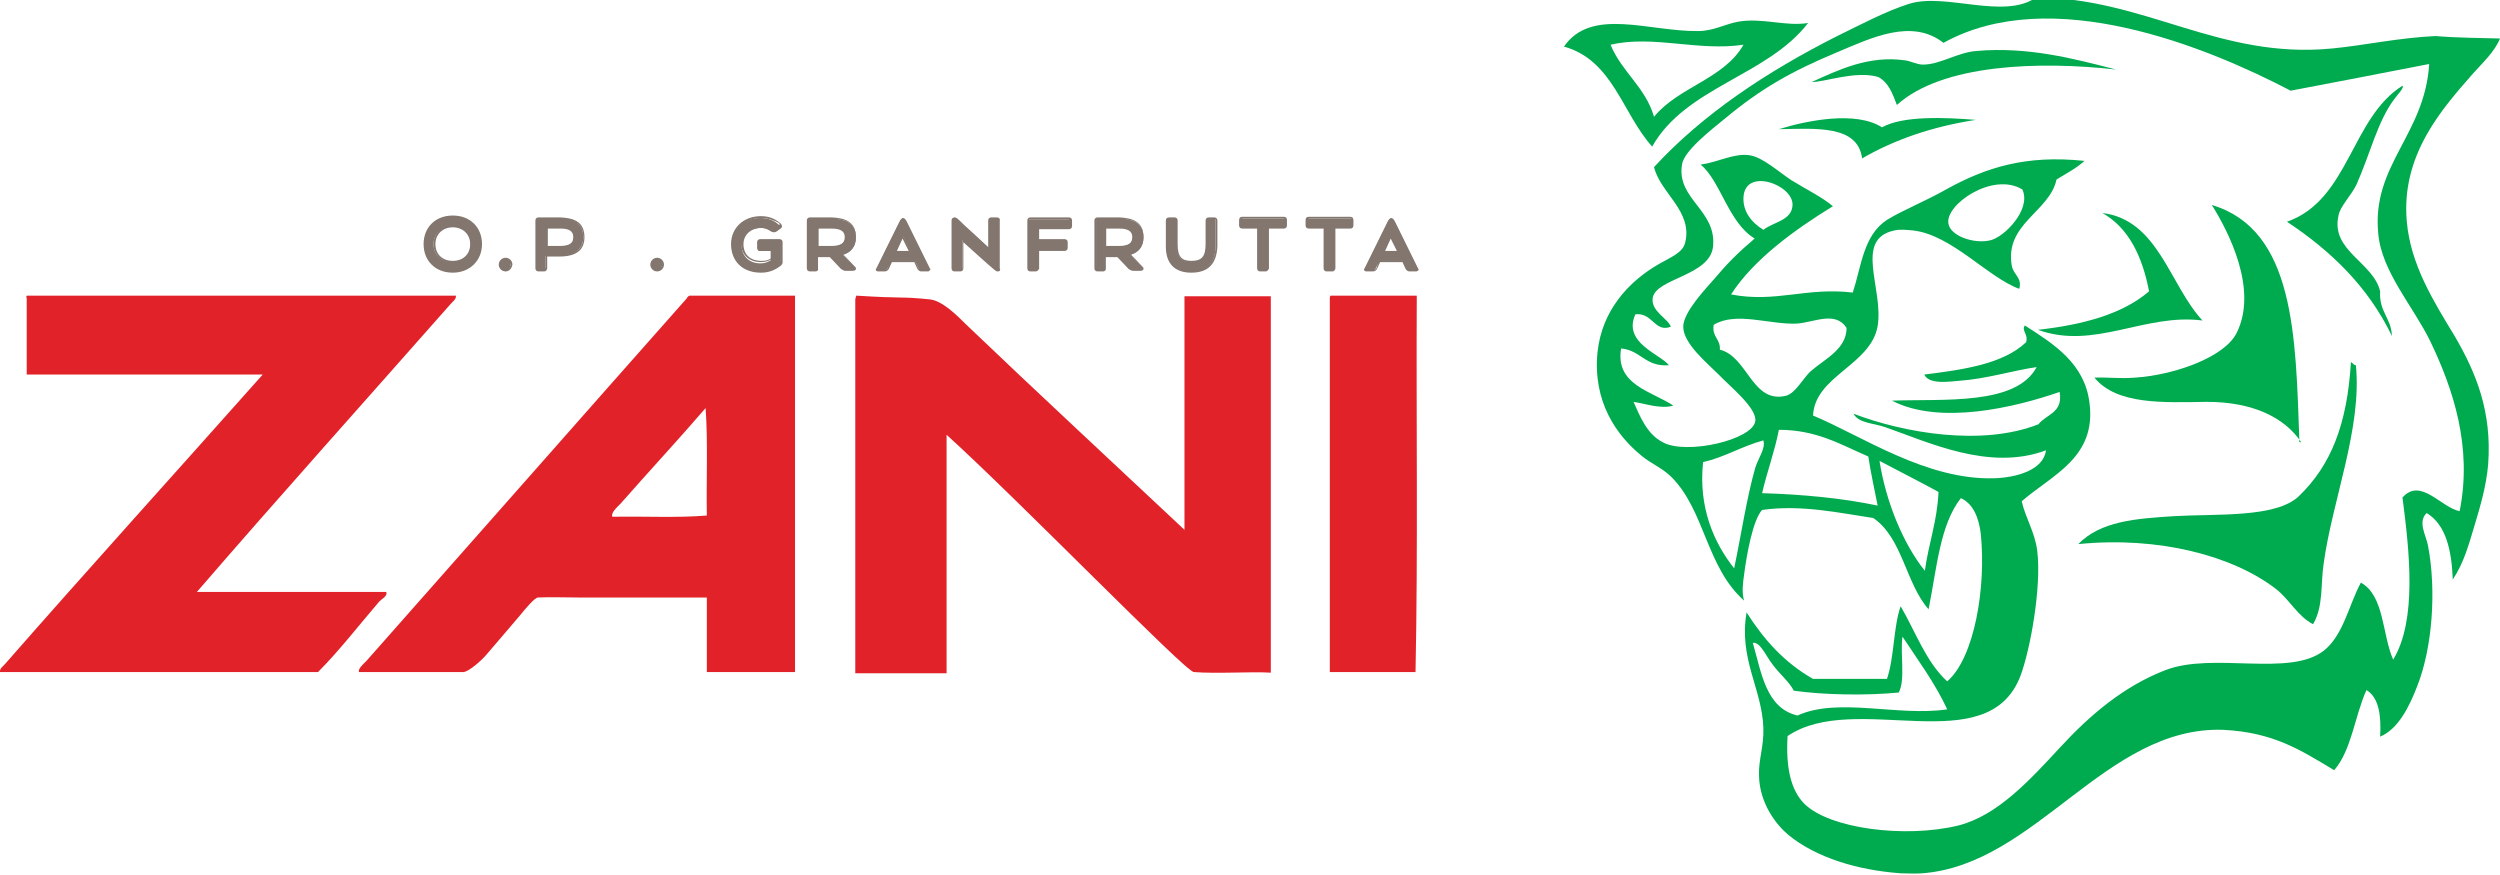 <?xml version="1.0" encoding="utf-8"?>
<!-- Generator: Adobe Illustrator 21.0.0, SVG Export Plug-In . SVG Version: 6.00 Build 0)  -->
<svg version="1.1" id="Capa_1" xmlns="http://www.w3.org/2000/svg" xmlns:xlink="http://www.w3.org/1999/xlink" x="0px" y="0px"
	 viewBox="0 0 402.5 140.8" style="enable-background:new 0 0 402.5 140.8;" xml:space="preserve">
<style type="text/css">
	.st0{fill-rule:evenodd;clip-rule:evenodd;fill:#E12229;}
	.st1{fill-rule:evenodd;clip-rule:evenodd;fill:#00AB4F;}
	.st2{fill:#82766E;}
</style>
<g>
	<g>
		<path class="st0" d="M4.4,47.6c23,0,46,0,69,0c0.1,0.6-0.6,1-0.9,1.4C59.1,64.2,45,79.9,31.7,95.3c10.2,0,20.3,0,30.5,0
			c0.2,0.7-0.7,1.1-1.1,1.5c-3.1,3.6-6.5,8-9.9,11.4c-17.1,0-34.1,0-51.2,0c-0.1-0.6,0.6-1,0.9-1.4c13.5-15.4,27.8-31.2,41.4-46.5
			c-12.7,0-25.4,0-38,0c0-4.1,0-8.2,0-12.3C4.2,47.9,4.2,47.6,4.4,47.6z"/>
		<path class="st0" d="M111,47.6c5.7,0,11.3,0,17,0c0,20.2,0,40.4,0,60.6c-4.7,0-9.5,0-14.2,0c0-4,0-8,0-12c-7.2,0-13.3,0-20.5,0
			c-2.2,0-4.8-0.1-6.7,0c-0.5,0-2.1,1.9-2.9,2.9c-1.9,2.2-3.3,3.9-5.3,6.2c-0.8,1-3,2.9-3.8,2.9c-1.1,0-5.6,0-8,0
			c-2.9,0-5.7,0-8.8,0c-0.2-0.5,0.6-1.2,1.2-1.8c17-19.2,34.5-39.1,51.6-58.4C110.6,47.9,110.8,47.7,111,47.6z M99.9,81.1
			c-0.6,0.6-1.6,1.5-1.3,2.1c5-0.1,10.4,0.2,15.2-0.2c-0.1-5.7,0.2-11.8-0.2-17.3C109.3,70.7,104.2,76.2,99.9,81.1z"/>
		<path class="st0" d="M137.9,47.6c7.8,0.5,6.9,0.1,11.8,0.6c2,0.2,4.4,2.6,5.8,4c11.6,11.1,23.6,22.2,35.2,33.1
			c0-12.5,0-25.1,0-37.6c4.6,0,9.3,0,13.9,0c0,20.2,0,40.4,0,60.6c-3.3-0.2-8.7,0.2-12.4-0.1c-1.4-0.1-28.1-27.6-39.8-38.2
			c0,12.8,0,25.6,0,38.4c-4.9,0-9.8,0-14.7,0c0-20.1,0-40.1,0-60.2C137.8,47.9,137.8,47.6,137.9,47.6z"/>
		<path class="st0" d="M214.3,47.6c4.6,0,9.2,0,13.8,0c-0.1,20.2,0.2,40.7-0.2,60.6c-4.6,0-9.2,0-13.8,0c0-20.1,0-40.1,0-60.2
			C214.1,47.9,214.1,47.6,214.3,47.6z"/>
	</g>
	<g>
		<path class="st1" d="M291.1,3.7c-6.5,8.5-19.7,10.3-25.1,19.9c-4.8-5.3-6.3-13.9-14.2-16.1c4.4-6.4,13.7-2.4,21.6-2.5
			c2.4,0,4.3-1.1,6.4-1.5C283.7,2.8,287.5,4.3,291.1,3.7z M259.3,7.2c1.8,4.4,5.6,6.8,7,11.6c3.9-4.8,11.3-6.1,14.4-11.6
			C273.4,8.3,266.2,5.6,259.3,7.2z"/>
		<path class="st1" d="M318.1,19.3c-7.1,1.1-13.1,3.2-18.3,6.2c-0.7-5.4-7.4-4.8-13.4-4.7c4.5-1.4,12.4-3,16.6-0.3
			C306.4,18.6,313.2,18.9,318.1,19.3z"/>
		<path class="st1" d="M378.5,58.3c0.3,0.1,0.4,0.5,0.8,0.5c1,10.2-3.8,21.7-5.2,32c-0.5,3.3,0,6.8-1.7,9.7c-2.5-1.3-3.8-4-6-5.7
			c-6.9-5.3-18.8-8.5-31.8-7.2c3.6-3.7,9.2-4.1,15.4-4.5c6.9-0.4,16.4,0.3,20.1-3.2C375.3,74.9,377.9,68.3,378.5,58.3z"/>
		<path class="st1" d="M340.7,11.2c-12.4-1.4-28-0.9-35.3,5.7c-0.7-1.8-1.3-3.6-3-4.5c-3.6-1.1-8.9,0.9-10.7,0.8
			c4.2-1.9,9.1-4.3,14.9-3.5c1,0.1,2,0.7,3,0.7c2.8,0,5.6-2,8.7-2.2C326.4,7.5,333.8,9.4,340.7,11.2z"/>
		<path class="st1" d="M385.1,54.1c-3.8-7.9-9.8-13.7-16.9-18.4c10-3.5,10.3-16.7,18.6-21.9c0.3,0.3-0.6,1.2-1.2,2
			c-2.8,3.6-4,9-6.2,13.9c-0.8,1.7-2.7,3.6-2.9,5c-1.3,5.7,5.6,7.5,6.7,12.2C383,50.2,385,51.2,385.1,54.1z"/>
		<path class="st1" d="M337.2,60.8c2-0.1,4,0.2,6.5,0c6.2-0.4,14.4-3.2,16.4-7.2c3.5-7-1.3-16.3-4-20.6c13.4,4,13.5,21.2,14.1,38
			c-0.1,0.2,0.1,0.2,0.3,0.2c-2.7-4-7.8-6.5-15.2-6.5C348.3,64.8,340.8,65.2,337.2,60.8z"/>
		<path class="st1" d="M338.5,34.3c9,1.1,10.8,11.6,16.1,17.3c-9.3-1.2-17.4,4.8-26.5,1.5c7.2-0.8,13.6-2.5,17.9-6.2
			C344.9,41.2,342.7,36.7,338.5,34.3z"/>
		<path class="st1" d="M402.5,6.2c-0.9,2.2-2.8,3.9-4.4,5.7c-4.8,5.5-11.6,13-10.6,23.8c0.6,6.9,4.3,12.8,7.7,18.4
			c3.5,6,6,12.2,5.4,20.6c-0.3,3.6-1.3,6.9-2.2,9.9c-0.9,3-1.7,6-3.5,8.7c-0.2-4.8-1.1-8.8-4.2-10.7c-1.5,1.4-0.1,3.6,0.2,5.2
			c1.4,7.3,0.7,16.5-1.7,22.6c-1.3,3.4-3.1,7-6,8.2c0.2-3.4-0.2-6.3-2.2-7.5c-1.9,4.2-2.4,9.7-5.2,12.9c-5.5-3.3-9.8-6.1-17.9-6.5
			c-18.9-0.6-30.1,21.7-48.4,23.1c-1.2,0.1-2.3,0-3.5,0c-6.9-0.5-13.6-2.5-18.1-6.2c-1.9-1.6-4.6-5-4.7-9.5
			c-0.1-2.6,0.8-4.7,0.7-7.7c-0.2-6.3-4-11.1-2.7-18.6c2.8,4.4,6.1,8.1,10.7,10.7c4,0,8,0,11.9,0c1.2-3.5,1-8.2,2.2-11.7
			c2.4,4.1,4.1,9,7.5,12.1c4.4-3.8,6.3-15.2,5.4-23.8c-0.3-2.5-1.2-4.8-3.2-5.7c-3.4,4.3-3.9,11.5-5.2,17.9
			c-3.7-4.2-4.2-11.5-8.9-14.7c-5.4-0.8-11.6-2.2-17.9-1.3c-1.5,1.6-2.5,7.3-2.9,10.4c-0.2,1.4-0.4,2.9,0,4.2
			c-6.1-5.4-6.3-14.5-11.7-19.9c-1.5-1.5-3.4-2.2-4.9-3.5c-3.9-3.2-7.8-8.6-7-16.6c0.7-6.7,5-11.4,9.9-14.2c1.9-1.1,3.8-1.8,4.2-3.4
			c1.3-5.1-4-8-5-12.2c7.8-8.5,18.2-15.4,29.5-21.1c3.7-1.8,7.8-4,11.6-5.2c5.9-1.8,15.2,2.6,20.4-1c17.4,0,29.5,10,47.7,8.2
			c5.2-0.5,10.5-1.7,16.6-2C395.6,6.1,399.3,6.1,402.5,6.2z M368.8,14.6c-13.6-7.1-38.6-17.3-55.9-7.7c-5.1-4-11.6-0.8-17.1,1.5
			c-7.4,3.1-12.2,5.8-18.1,10.7c-2.2,1.8-6.6,5.2-6.9,7.4c-0.9,5.6,5.6,7.3,5,13.2c-0.5,4.7-9.1,5.1-9.7,8.2
			c-0.4,2.2,2.5,3.4,2.9,4.7c-2.6,1-2.9-2.3-5.7-2c-2.1,4.6,4,6.4,5.4,8.2c-3.8,0.3-4.5-2.4-7.7-2.7c-1,5.9,5,6.9,8.4,9.2
			c-2,0.6-4.4-0.3-6.4-0.6c1.1,2.5,2.2,5.2,4.7,6.5c3.8,2.1,14.5-0.4,14.9-3.4c0.3-2.1-4.1-5.6-5.9-7.5c-1.9-1.9-5.7-5-5.7-7.7
			c0-2.4,3.8-6.3,5-7.7c2.1-2.5,3.8-4.2,6.5-6.5c-4.2-2.5-5.5-9.3-8.7-11.9c2.9-0.4,5.4-1.9,7.9-1.5c2.1,0.3,4.7,2.7,6.7,4
			c2.6,1.6,4.9,2.7,6.7,4.2c-6.2,3.8-12.8,8.6-16.4,14.2c7.2,1.4,12.1-1.2,19.6-0.3c1.4-4.3,1.7-9.2,5.5-11.7c2.6-1.6,6.2-3,9.7-5
			c6.2-3.4,12.6-5.5,22.1-4.5c-1.3,1.2-2.9,2-4.5,3c-1.1,5.2-8.4,7.1-7.2,13.9c0.3,1.5,1.7,1.9,1.2,3.7c-5-1.8-10.9-8.7-17.1-9.4
			c-1.1-0.1-2.1-0.2-3,0c-6.6,1.4-1.7,9.4-2.7,15.4c-1.1,6.3-10.1,8-10.4,14.4c7.9,3.3,18.2,10.4,29.1,10.1c3.6-0.1,8-1.3,8.4-4.5
			c-9.1,3.4-18.9-1.3-25.8-3.7c-1.9-0.7-4.3-0.6-5.2-2.2c8.1,3.1,20.7,5.3,29.8,1.7c1.2-1.6,4-1.8,3.4-5.2c-7.2,2.5-19.3,5.4-27,1.4
			c8.4-0.3,20,0.8,23.3-5.4c-3.6,0.5-8.1,1.9-12.4,2.2c-1.5,0.1-4.9,0.7-5.7-1c6.4-0.8,12.7-1.7,16.4-5.2c0.4-1.3-0.8-1.9-0.2-2.7
			c4.7,3,9.6,6.1,10.4,12.4c1.2,8.9-6.1,11.7-10.9,15.9c0.6,2.7,2.1,4.9,2.5,8c0.7,5.8-1.1,15.8-2.7,20.1
			c-5.3,13.9-26.6,2.3-37.5,9.7c-0.3,5,0.5,8.7,2.7,10.9c4,4,16.2,5.6,24.8,3.5c6.3-1.6,11.5-7.3,16.4-12.6
			c4.8-5.2,10.2-9.8,16.9-12.4c7.7-3,20.1,1.2,25.6-3.2c3.1-2.5,4-7.4,5.9-10.9c3.8,2.1,3.4,8.3,5.2,12.4c3.9-6.4,2.6-17.6,1.5-26.1
			c2.9-3.3,6.2,1.6,9.2,2.2c2.1-10.4-1.1-19.8-4.7-27.3c-2.7-5.6-7.9-11.3-8.4-17.4c-1.1-11,7.5-15.9,8.2-27.3
			C383.5,11.8,376.1,13.2,368.8,14.6z M288.6,33c0.1-3.3-7.7-6.1-7.9-1.2c-0.1,2.1,1.1,3.9,3.2,5.2C285.6,35.7,288.5,35.5,288.6,33z
			 M313.7,36c0.3,2,4.1,3.3,6.7,2.7c2.3-0.5,6.7-5,5.2-8.2C320.8,27.6,313.1,33,313.7,36z M289.3,52.1c-4.4,0.2-9.8-2-13.4,0.2
			c-0.3,2,1.1,2.2,1,4c4.5,1.1,5.2,8.8,10.7,7.4c1.5-0.4,2.9-3.1,4-4c2.2-1.9,5.7-3.5,5.7-6.9C295.5,50,292.1,51.9,289.3,52.1z
			 M286.4,69.2c-0.7,3.6-1.9,6.7-2.7,10.2c6.6,0.2,12.9,0.8,18.6,2c-0.5-2.6-1.1-5.2-1.5-7.9C296.4,71.6,292.5,69.2,286.4,69.2z
			 M274.2,74.4c-0.8,7.3,1.8,13.1,5,17.1c1.1-5.2,2-11.3,3.4-16.2c0.5-1.6,1.7-3.1,1.3-4.4C280.3,71.9,277.7,73.6,274.2,74.4z
			 M309.9,91.9c0.6-4.4,2-8,2.2-12.7c-3.1-1.7-6.3-3.3-9.5-5C303.6,80.6,306.3,87.4,309.9,91.9z M305.7,111.5
			c-5.2,0.5-12,0.4-16.9-0.3c-0.7-1.4-2.3-2.7-3.4-4.2c-1.1-1.4-2-3.7-3.2-3.5c1.4,4.8,2.1,10.5,7.2,11.7c6.5-3,16.3,0.2,24.1-1
			c-2-4.3-4.7-7.9-7.2-11.7C305.9,105.4,306.8,109.4,305.7,111.5z"/>
	</g>
	<g>
		<g>
			<path class="st2" d="M68.3,39.3c0-2.6,1.9-4.4,4.6-4.4c2.7,0,4.6,1.8,4.6,4.4c0,2.6-1.9,4.4-4.6,4.4
				C70.2,43.7,68.3,41.9,68.3,39.3z M75.8,39.3c0-1.7-1.2-2.8-3-2.8c-1.8,0-3,1.2-3,2.8c0,1.7,1.2,2.9,3,2.9
				C74.6,42.2,75.8,41,75.8,39.3z"/>
			<path class="st2" d="M72.9,43.9c-2.8,0-4.7-1.9-4.7-4.6c0-2.7,1.9-4.6,4.7-4.6s4.7,1.9,4.7,4.6C77.6,42,75.6,43.9,72.9,43.9z
				 M72.9,35.1c-2.6,0-4.4,1.7-4.4,4.2c0,2.5,1.8,4.2,4.4,4.2c2.6,0,4.4-1.7,4.4-4.2C77.2,36.8,75.4,35.1,72.9,35.1z M72.9,42.3
				c-1.8,0-3.1-1.2-3.1-3c0-1.8,1.3-3,3.1-3c1.8,0,3.1,1.2,3.1,3C76,41.1,74.7,42.3,72.9,42.3z M72.9,36.6c-1.6,0-2.8,1.1-2.8,2.7
				c0,1.6,1.1,2.7,2.8,2.7c1.7,0,2.8-1.1,2.8-2.7C75.7,37.7,74.5,36.6,72.9,36.6z"/>
		</g>
		<g>
			<path class="st2" d="M80.4,42.6c0-0.5,0.4-0.9,0.9-0.9c0.5,0,0.9,0.4,0.9,0.9c0,0.5-0.4,0.9-0.9,0.9
				C80.8,43.6,80.4,43.1,80.4,42.6z"/>
			<path class="st2" d="M81.4,43.7c-0.6,0-1.1-0.5-1.1-1.1c0-0.6,0.5-1.1,1.1-1.1c0.6,0,1.1,0.5,1.1,1.1
				C82.4,43.2,82,43.7,81.4,43.7z M81.4,41.9c-0.4,0-0.8,0.3-0.8,0.7c0,0.4,0.3,0.7,0.8,0.7c0.4,0,0.8-0.3,0.8-0.7
				C82.1,42.2,81.8,41.9,81.4,41.9z"/>
		</g>
		<g>
			<path class="st2" d="M93.9,38.2c0,2.1-1.6,3-3.9,3c-0.7,0-1.4,0-2.2,0v2c0,0.2-0.1,0.3-0.3,0.3h-0.9c-0.2,0-0.3-0.1-0.3-0.3v-7.7
				c0-0.2,0.1-0.3,0.3-0.3h0.9c0.9,0,1.8,0,2.6,0C92.4,35.3,93.9,35.9,93.9,38.2z M92.4,38.2c0-1.1-0.8-1.6-2.2-1.6h-2.3v3.1
				c0.8,0,1.5,0,2.1,0C91.5,39.7,92.4,39.4,92.4,38.2z"/>
			<path class="st2" d="M87.6,43.7h-0.9c-0.3,0-0.5-0.2-0.5-0.5v-7.7c0-0.3,0.2-0.5,0.5-0.5h0.9c1,0,1.9,0,2.6,0
				c1.9,0.1,3.9,0.5,3.9,3.2c0,2.1-1.4,3.1-4,3.1c-0.6,0-1.3,0-2,0v1.9C88.1,43.4,87.9,43.7,87.6,43.7z M86.7,35.3
				c-0.1,0-0.1,0.1-0.1,0.1v7.7c0,0.1,0.1,0.1,0.2,0.1h0.9c0.1,0,0.1-0.1,0.1-0.1V41l0.2,0c0.8,0,1.5,0,2.2,0c2.5,0,3.7-0.9,3.7-2.8
				c0-2.2-1.4-2.8-3.6-2.8c-0.7,0-1.6,0-2.6,0H86.7z M90,39.9c-0.6,0-1.3,0-2.1,0l-0.2,0v-3.4h2.5c1.6,0,2.4,0.6,2.4,1.7
				C92.6,39.7,91.1,39.9,90,39.9z M88.1,39.6c0.7,0,1.4,0,2,0c1.5,0,2.2-0.4,2.2-1.4c0-0.6-0.2-1.4-2-1.4h-2.1V39.6z"/>
		</g>
		<g>
			<path class="st2" d="M104.8,42.6c0-0.5,0.4-0.9,0.9-0.9c0.5,0,0.9,0.4,0.9,0.9c0,0.5-0.4,0.9-0.9,0.9
				C105.3,43.6,104.8,43.1,104.8,42.6z"/>
			<path class="st2" d="M105.8,43.7c-0.6,0-1.1-0.5-1.1-1.1c0-0.6,0.5-1.1,1.1-1.1c0.6,0,1.1,0.5,1.1,1.1
				C106.9,43.2,106.4,43.7,105.8,43.7z M105.8,41.9c-0.4,0-0.8,0.3-0.8,0.7c0,0.4,0.3,0.7,0.8,0.7c0.4,0,0.8-0.3,0.8-0.7
				C106.5,42.2,106.2,41.9,105.8,41.9z"/>
		</g>
		<g>
			<path class="st2" d="M125.7,39v3.3c0,0.1,0,0.2-0.2,0.3c-0.8,0.7-1.8,1.2-3.1,1.2c-2.7,0-4.6-1.8-4.6-4.4c0-2.5,1.9-4.3,4.6-4.3
				c1.3,0,2.3,0.4,3.1,1.2c0.1,0.1,0.2,0.2,0.2,0.3c0,0.1-0.1,0.2-0.1,0.2l-0.7,0.5c-0.1,0.1-0.2,0.1-0.3,0.1
				c-0.2,0-0.3-0.1-0.4-0.1c-0.5-0.3-0.9-0.6-1.8-0.6c-1.9,0-3,1.2-3,2.8c0,1.7,1.2,2.9,3,2.9c0.8,0,1.2-0.2,1.7-0.5v-1.5h-1.8
				c-0.2,0-0.3-0.1-0.3-0.3V39c0-0.2,0.1-0.3,0.3-0.3h3.1C125.6,38.7,125.7,38.9,125.7,39z"/>
			<path class="st2" d="M122.5,43.9c-2.9,0-4.8-1.8-4.8-4.6c0-2.6,2-4.5,4.8-4.5c1.3,0,2.3,0.4,3.2,1.2c0.1,0.1,0.2,0.3,0.2,0.4
				c0,0.2-0.1,0.3-0.1,0.3l-0.7,0.5c-0.1,0.1-0.2,0.1-0.4,0.1c-0.2,0-0.4-0.1-0.4-0.1c-0.5-0.3-0.8-0.5-1.7-0.5
				c-1.7,0-2.9,1.1-2.9,2.6c0,1.7,1.1,2.7,2.9,2.7c0.7,0,1.1-0.1,1.5-0.4v-1.2h-1.7c-0.3,0-0.5-0.2-0.5-0.5V39
				c0-0.3,0.2-0.5,0.5-0.5h3.1c0.3,0,0.5,0.2,0.5,0.5v3.3c0,0.1-0.1,0.2-0.2,0.4C124.8,43.5,123.8,43.9,122.5,43.9z M122.5,35.1
				c-2.6,0-4.5,1.8-4.5,4.2c0,2.6,1.8,4.3,4.5,4.3c1.2,0,2.2-0.4,3-1.1c0.1-0.1,0.1-0.1,0.1-0.2V39c0-0.1-0.1-0.1-0.1-0.1h-3.1
				c-0.1,0-0.1,0.1-0.1,0.1v0.9c0,0.1,0.1,0.1,0.1,0.1h2v1.7l-0.1,0c-0.5,0.3-1,0.5-1.8,0.5c-1.9,0-3.2-1.2-3.2-3.1
				c0-1.7,1.3-3,3.2-3c1,0,1.4,0.3,1.8,0.6c0.1,0.1,0.3,0.2,0.5,0l0.7-0.5c0,0,0,0,0-0.1c0,0,0-0.1-0.1-0.2
				C124.7,35.5,123.7,35.1,122.5,35.1z"/>
		</g>
		<g>
			<path class="st2" d="M137.7,43.3c0,0.1-0.1,0.2-0.4,0.2h-1.1c-0.2,0-0.4-0.1-0.6-0.3l-1.8-2c-0.7,0-1.4,0-2.1,0v2
				c0,0.2-0.1,0.3-0.3,0.3h-0.9c-0.2,0-0.3-0.1-0.3-0.3v-7.7c0-0.2,0.1-0.3,0.3-0.3h0.9c0.9,0,1.8,0,2.6,0c2.2,0.1,3.8,0.7,3.8,3
				c0,1.5-0.8,2.4-2.1,2.8l2.1,2.2C137.7,43.2,137.7,43.3,137.7,43.3z M131.6,39.7c0.8,0,1.5,0,2.1,0c1.5,0,2.4-0.4,2.4-1.5
				c0-1.1-0.8-1.6-2.2-1.6h-2.3V39.7z"/>
			<path class="st2" d="M131.3,43.7h-0.9c-0.3,0-0.5-0.2-0.5-0.5v-7.7c0-0.3,0.2-0.5,0.5-0.5h0.9c1,0,1.9,0,2.6,0
				c1.9,0.1,3.9,0.5,3.9,3.2c0,1.4-0.7,2.4-2,2.8l1.9,2c0.1,0.1,0.1,0.2,0.1,0.3c0,0.2-0.2,0.3-0.6,0.3h-1.1c-0.3,0-0.5-0.2-0.7-0.3
				l-1.8-1.9c-0.4,0-0.9,0-1.3,0l-0.6,0v1.9C131.8,43.4,131.6,43.7,131.3,43.7z M130.4,35.3c-0.1,0-0.1,0.1-0.1,0.1v7.7
				c0,0.1,0.1,0.1,0.2,0.1h0.9c0.1,0,0.1-0.1,0.1-0.1V41l0.9,0c0.5,0,0.9,0,1.4,0h0.1l1.9,2c0.2,0.2,0.3,0.2,0.5,0.2h1.1
				c0.1,0,0.2,0,0.3,0l-2.2-2.4l0.2-0.1c1.3-0.4,2-1.2,2-2.6c0-2.2-1.4-2.8-3.6-2.8c-0.7,0-1.6,0-2.6,0H130.4z M133.8,39.9
				c-0.6,0-1.3,0-2.1,0l-0.2,0v-3.4h2.5c1.6,0,2.4,0.6,2.4,1.7C136.3,39.7,134.9,39.9,133.8,39.9z M131.8,39.6c0.7,0,1.4,0,2,0
				c1.5,0,2.2-0.4,2.2-1.4c0-0.6-0.2-1.4-2.1-1.4h-2.1V39.6z"/>
		</g>
		<g>
			<path class="st2" d="M149.6,43.3c0,0.1-0.1,0.2-0.2,0.2h-1.1c-0.2,0-0.4-0.1-0.4-0.3l-0.6-1.2h-3.8l-0.6,1.2
				c-0.1,0.2-0.3,0.3-0.4,0.3h-1.1c-0.1,0-0.2-0.1-0.2-0.2c0,0,0-0.1,0-0.1l3.7-7.5c0.2-0.4,0.3-0.5,0.5-0.5c0.1,0,0.2,0.1,0.5,0.5
				l3.7,7.5C149.6,43.2,149.6,43.3,149.6,43.3z M146.6,40.6l-1.2-2.5l-1.2,2.5H146.6z"/>
			<path class="st2" d="M149.4,43.7h-1.1c-0.2,0-0.5-0.2-0.6-0.4l-0.5-1.1h-3.6l-0.5,1.1c-0.1,0.2-0.4,0.4-0.6,0.4h-1.1
				c-0.2,0-0.4-0.1-0.4-0.3c0-0.1,0-0.1,0.1-0.2l3.7-7.5c0.2-0.4,0.4-0.6,0.6-0.6c0.2,0,0.4,0.2,0.6,0.6l3.7,7.5
				c0,0,0.1,0.1,0.1,0.2C149.7,43.5,149.6,43.7,149.4,43.7z M143.3,41.9h4l0.6,1.3c0.1,0.1,0.2,0.2,0.3,0.2h1.1c0,0,0.1,0,0.1,0
				c0,0,0,0,0,0l-3.7-7.5c-0.1-0.3-0.2-0.4-0.3-0.4c-0.1,0-0.2,0.1-0.3,0.4l-3.7,7.5c0,0,0,0,0,0c0,0,0,0,0.1,0h1.1
				c0.1,0,0.2-0.1,0.3-0.2L143.3,41.9z M146.8,40.8h-3l1.5-3L146.8,40.8z M144.4,40.4h1.9l-1-2L144.4,40.4z"/>
		</g>
		<g>
			<path class="st2" d="M153.5,35.5c0-0.2,0.1-0.3,0.3-0.3c0.4,0,1.1,1,5.6,4.9v-4.6c0-0.2,0.1-0.3,0.3-0.3h0.9
				c0.2,0,0.3,0.1,0.3,0.3v7.7c0,0.3-0.1,0.3-0.3,0.3c-0.4,0-1.2-1.1-5.6-4.9v4.6c0,0.2-0.1,0.3-0.3,0.3h-0.9
				c-0.2,0-0.3-0.1-0.3-0.3V35.5z"/>
			<path class="st2" d="M160.6,43.7c-0.3,0-0.5-0.3-1.6-1.2c-0.8-0.7-2-1.8-3.9-3.5v4.2c0,0.3-0.2,0.5-0.5,0.5h-0.9
				c-0.3,0-0.5-0.2-0.5-0.5v-7.7c0-0.3,0.2-0.5,0.5-0.5c0.3,0,0.5,0.2,1.6,1.3c0.8,0.7,2,1.8,3.8,3.5v-4.3c0-0.3,0.2-0.5,0.5-0.5
				h0.9c0.3,0,0.5,0.2,0.5,0.5v7.7C161.1,43.7,160.8,43.7,160.6,43.7z M154.9,38.3l0.3,0.2c2,1.8,3.3,2.9,4.1,3.7
				c0.8,0.7,1.2,1.1,1.4,1.1c0.2,0,0.2,0,0.2-0.1v-7.7c0-0.1-0.1-0.1-0.2-0.1h-0.9c-0.1,0-0.1,0.1-0.1,0.1v5l-0.3-0.2
				c-2-1.8-3.3-2.9-4.1-3.7c-0.9-0.8-1.3-1.2-1.4-1.2c-0.1,0-0.1,0-0.1,0.1v7.7c0,0.1,0.1,0.1,0.2,0.1h0.9c0.1,0,0.1-0.1,0.1-0.1
				V38.3z"/>
		</g>
		<g>
			<path class="st2" d="M172.3,35.5v0.9c0,0.2-0.1,0.3-0.3,0.3h-4.9v2h4.2c0.2,0,0.3,0.1,0.3,0.3v0.9c0,0.2-0.1,0.3-0.3,0.3h-4.2
				v3.1c0,0.2-0.1,0.3-0.3,0.3h-0.9c-0.2,0-0.3-0.1-0.3-0.3v-7.7c0-0.2,0.1-0.3,0.3-0.3h6.2C172.2,35.2,172.3,35.3,172.3,35.5z"/>
			<path class="st2" d="M166.8,43.7h-0.9c-0.3,0-0.5-0.2-0.5-0.5v-7.7c0-0.3,0.2-0.5,0.5-0.5h6.2c0.3,0,0.5,0.2,0.5,0.5v0.9
				c0,0.3-0.2,0.5-0.5,0.5h-4.8v1.6h4.1c0.3,0,0.5,0.2,0.5,0.5v0.9c0,0.3-0.2,0.5-0.5,0.5h-4.1v2.9C167.2,43.4,167,43.7,166.8,43.7z
				 M165.8,35.3c-0.1,0-0.1,0.1-0.1,0.1v7.7c0,0.1,0.1,0.1,0.2,0.1h0.9c0.1,0,0.1-0.1,0.1-0.1v-3.2h4.4c0.1,0,0.1-0.1,0.1-0.1v-0.9
				c0-0.1-0.1-0.1-0.1-0.1h-4.4v-2.3h5.1c0.1,0,0.1-0.1,0.1-0.2v-0.9c0-0.1-0.1-0.1-0.1-0.1H165.8z"/>
		</g>
		<g>
			<path class="st2" d="M184,43.3c0,0.1-0.1,0.2-0.4,0.2h-1.1c-0.2,0-0.4-0.1-0.6-0.3l-1.8-2c-0.7,0-1.4,0-2.1,0v2
				c0,0.2-0.1,0.3-0.3,0.3h-0.9c-0.2,0-0.3-0.1-0.3-0.3v-7.7c0-0.2,0.1-0.3,0.3-0.3h0.9c0.9,0,1.8,0,2.6,0c2.2,0.1,3.8,0.7,3.8,3
				c0,1.5-0.8,2.4-2.1,2.8l2.1,2.2C184,43.2,184,43.3,184,43.3z M177.9,39.7c0.8,0,1.5,0,2.1,0c1.5,0,2.4-0.4,2.4-1.5
				c0-1.1-0.8-1.6-2.2-1.6h-2.3V39.7z"/>
			<path class="st2" d="M177.6,43.7h-0.9c-0.3,0-0.5-0.2-0.5-0.5v-7.7c0-0.3,0.2-0.5,0.5-0.5h0.9c1,0,1.9,0,2.6,0
				c1.9,0.1,3.9,0.5,3.9,3.2c0,1.4-0.7,2.4-2,2.8l1.9,2c0.1,0.1,0.1,0.2,0.1,0.3c0,0.2-0.2,0.3-0.6,0.3h-1.1c-0.3,0-0.5-0.2-0.7-0.3
				l-1.8-1.9c-0.4,0-0.9,0-1.3,0l-0.6,0v1.9C178.1,43.4,177.9,43.7,177.6,43.7z M176.7,35.3c-0.1,0-0.1,0.1-0.1,0.1v7.7
				c0,0.1,0.1,0.1,0.2,0.1h0.9c0.1,0,0.1-0.1,0.1-0.1V41l0.9,0c0.5,0,0.9,0,1.4,0h0.1l1.9,2c0.2,0.2,0.3,0.2,0.5,0.2h1.1
				c0.1,0,0.2,0,0.3,0l-2.2-2.4l0.2-0.1c1.3-0.4,2-1.2,2-2.6c0-2.2-1.4-2.8-3.6-2.8c-0.7,0-1.6,0-2.6,0H176.7z M180,39.9
				c-0.6,0-1.3,0-2.1,0l-0.2,0v-3.4h2.5c1.6,0,2.4,0.6,2.4,1.7C182.6,39.7,181.1,39.9,180,39.9z M178.1,39.6c0.7,0,1.4,0,2,0
				c1.5,0,2.2-0.4,2.2-1.4c0-0.6-0.2-1.4-2.1-1.4h-2.1V39.6z"/>
		</g>
		<g>
			<path class="st2" d="M188.2,35.2h0.9c0.2,0,0.3,0.1,0.3,0.3v3.8c0,2.1,0.7,2.9,2.4,2.9c1.9,0,2.4-0.9,2.4-2.9v-3.8
				c0-0.2,0.1-0.3,0.3-0.3h0.9c0.2,0,0.3,0.1,0.3,0.3v4.1c0,3.1-1.7,4.1-4,4.1c-2.5,0-3.9-1.3-3.9-4.1l0-4.2
				C187.9,35.3,188,35.2,188.2,35.2z"/>
			<path class="st2" d="M191.8,43.9c-2.7,0-4.1-1.5-4.1-4.2l0-4.2c0-0.3,0.2-0.5,0.5-0.5h0.9c0.3,0,0.5,0.2,0.5,0.5v3.8
				c0,2,0.6,2.7,2.2,2.7c1.7,0,2.3-0.7,2.3-2.7v-3.8c0-0.3,0.2-0.5,0.5-0.5h0.9c0.3,0,0.5,0.2,0.5,0.5v4.1
				C195.9,42.4,194.6,43.9,191.8,43.9z M188.2,35.3c-0.1,0-0.1,0.1-0.1,0.1l0,4.2c0,2.6,1.3,3.9,3.8,3.9c2.6,0,3.8-1.3,3.8-4v-4.1
				c0-0.1-0.1-0.1-0.2-0.1h-0.9c-0.1,0-0.1,0.1-0.1,0.1v3.8c0,1.9-0.4,3.1-2.6,3.1c-1.8,0-2.6-0.9-2.6-3.1v-3.8
				c0-0.1-0.1-0.1-0.2-0.1H188.2z"/>
		</g>
		<g>
			<path class="st2" d="M207,35.5v0.9c0,0.2-0.2,0.3-0.4,0.3h-2.6v6.5c0,0.2-0.1,0.3-0.3,0.3h-0.9c-0.2,0-0.3-0.1-0.3-0.3v-6.5H200
				c-0.2,0-0.4-0.1-0.4-0.3v-0.9c0-0.2,0.2-0.3,0.4-0.3h6.7C206.9,35.2,207,35.3,207,35.5z"/>
			<path class="st2" d="M203.8,43.7h-0.9c-0.3,0-0.5-0.2-0.5-0.5v-6.4H200c-0.3,0-0.5-0.2-0.5-0.5v-0.9c0-0.3,0.2-0.5,0.5-0.5h6.7
				c0.3,0,0.5,0.2,0.5,0.5v0.9c0,0.3-0.2,0.5-0.5,0.5h-2.4v6.4C204.3,43.4,204,43.7,203.8,43.7z M200,35.3c-0.1,0-0.2,0.1-0.2,0.1
				v0.9c0,0.1,0.1,0.1,0.2,0.1h2.7v6.7c0,0.1,0.1,0.1,0.2,0.1h0.9c0.1,0,0.1-0.1,0.1-0.1v-6.7h2.7c0.1,0,0.2-0.1,0.2-0.2v-0.9
				c0-0.1-0.1-0.1-0.2-0.1H200z"/>
		</g>
		<g>
			<path class="st2" d="M217.8,35.5v0.9c0,0.2-0.2,0.3-0.4,0.3h-2.6v6.5c0,0.2-0.1,0.3-0.3,0.3h-0.9c-0.2,0-0.3-0.1-0.3-0.3v-6.5
				h-2.6c-0.2,0-0.4-0.1-0.4-0.3v-0.9c0-0.2,0.2-0.3,0.4-0.3h6.7C217.6,35.2,217.8,35.3,217.8,35.5z"/>
			<path class="st2" d="M214.5,43.7h-0.9c-0.3,0-0.5-0.2-0.5-0.5v-6.4h-2.4c-0.3,0-0.5-0.2-0.5-0.5v-0.9c0-0.3,0.2-0.5,0.5-0.5h6.7
				c0.3,0,0.5,0.2,0.5,0.5v0.9c0,0.3-0.2,0.5-0.5,0.5H215v6.4C215,43.4,214.8,43.7,214.5,43.7z M210.7,35.3c-0.1,0-0.2,0.1-0.2,0.1
				v0.9c0,0.1,0.1,0.1,0.2,0.1h2.7v6.7c0,0.1,0.1,0.1,0.2,0.1h0.9c0.1,0,0.2-0.1,0.2-0.1v-6.7h2.7c0.1,0,0.2-0.1,0.2-0.2v-0.9
				c0-0.1-0.1-0.1-0.2-0.1H210.7z"/>
		</g>
		<g>
			<path class="st2" d="M228.2,43.3c0,0.1-0.1,0.2-0.2,0.2h-1.1c-0.2,0-0.4-0.1-0.4-0.3l-0.6-1.2h-3.8l-0.6,1.2
				c-0.1,0.2-0.3,0.3-0.4,0.3H220c-0.1,0-0.2-0.1-0.2-0.2c0,0,0-0.1,0-0.1l3.7-7.5c0.2-0.4,0.3-0.5,0.5-0.5c0.1,0,0.2,0.1,0.5,0.5
				l3.7,7.5C228.2,43.2,228.2,43.3,228.2,43.3z M225.2,40.6l-1.2-2.5l-1.2,2.5H225.2z"/>
			<path class="st2" d="M228,43.7h-1.1c-0.2,0-0.5-0.2-0.6-0.4l-0.5-1.1h-3.6l-0.5,1.1c-0.1,0.2-0.4,0.4-0.6,0.4H220
				c-0.2,0-0.4-0.1-0.4-0.3c0-0.1,0-0.1,0.1-0.2l3.7-7.5c0.2-0.4,0.4-0.6,0.6-0.6c0.2,0,0.4,0.2,0.6,0.6l3.7,7.5
				c0,0,0.1,0.1,0.1,0.2C228.4,43.5,228.2,43.7,228,43.7z M222,41.9h4l0.6,1.3c0.1,0.1,0.2,0.2,0.3,0.2h1.1c0,0,0.1,0,0.1,0
				c0,0,0,0,0,0l-3.7-7.5c-0.3-0.6-0.4-0.6-0.6,0l-3.7,7.5c0,0,0,0,0,0c0,0,0,0,0.1,0h1.1c0.1,0,0.2-0.1,0.3-0.2L222,41.9z
				 M225.5,40.8h-3l1.5-3L225.5,40.8z M223,40.4h1.9l-1-2L223,40.4z"/>
		</g>
	</g>
</g>
</svg>

